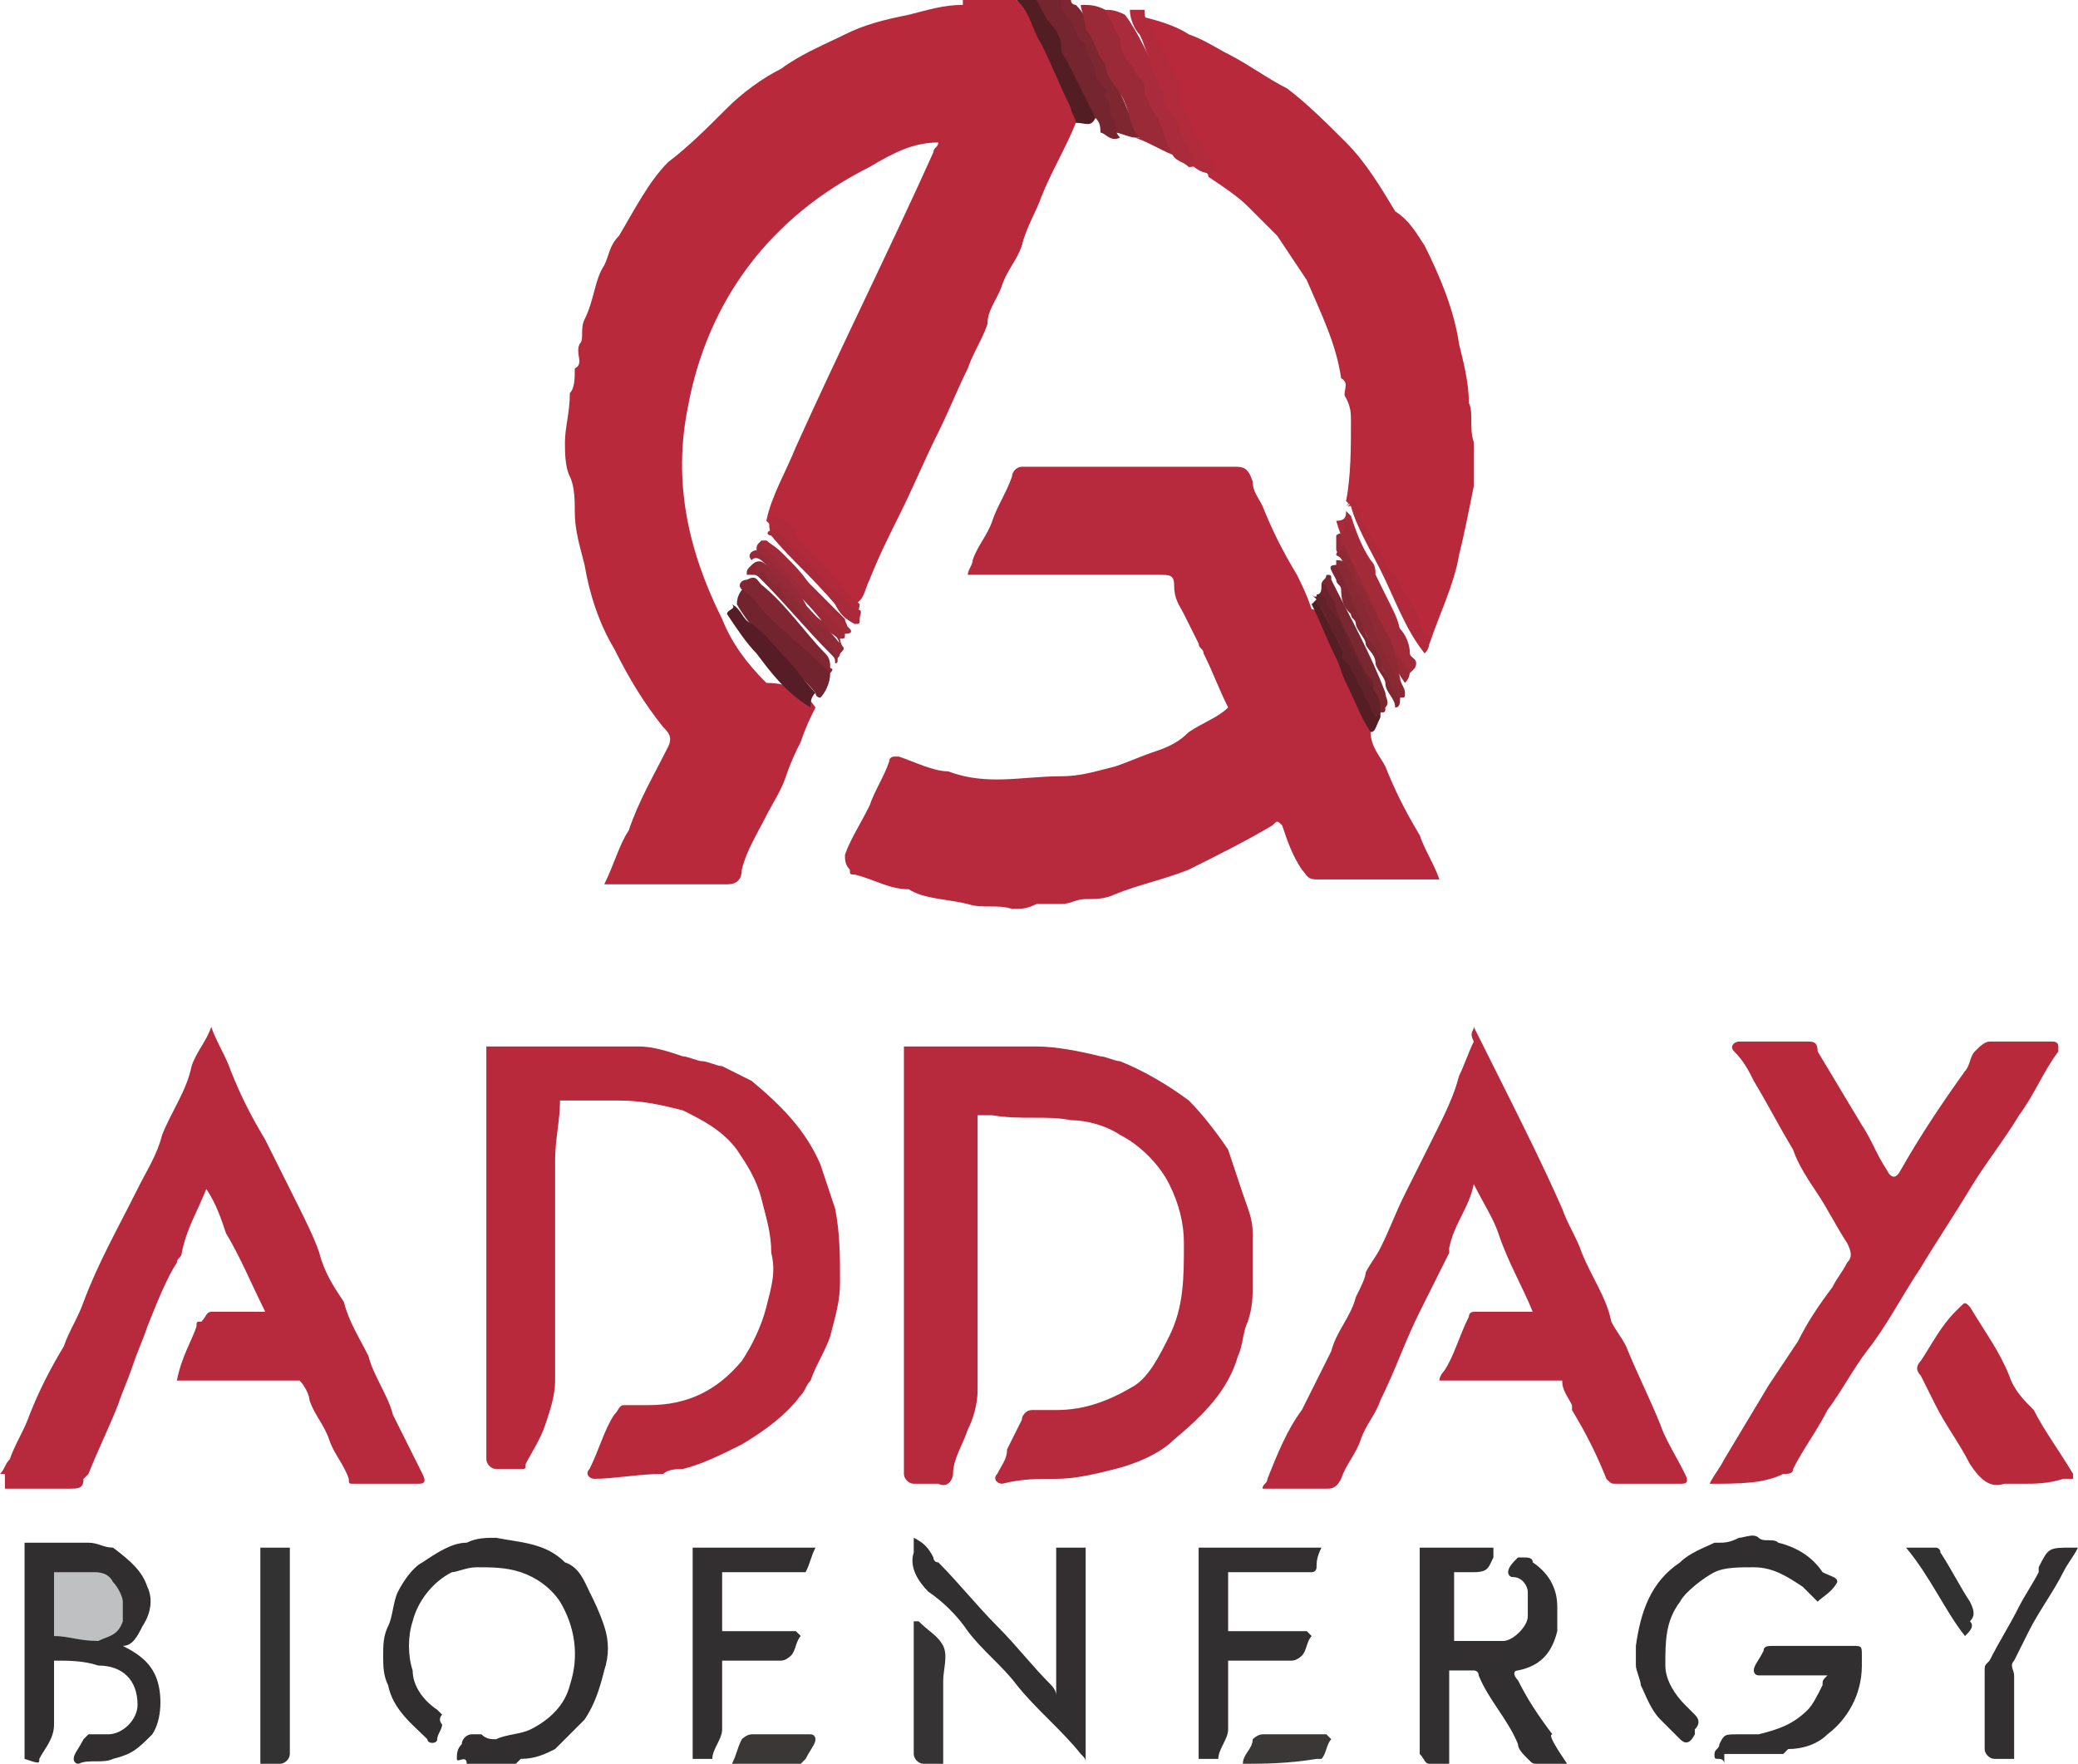 <?xml version="1.0" encoding="utf-8"?>
<!-- Generator: Adobe Illustrator 23.0.4, SVG Export Plug-In . SVG Version: 6.00 Build 0)  -->
<svg version="1.1" id="Layer_1" xmlns="http://www.w3.org/2000/svg" xmlns:xlink="http://www.w3.org/1999/xlink" x="0px" y="0px"
	 viewBox="0 0 42.3 35.9" style="enable-background:new 0 0 42.3 35.9;" xml:space="preserve">
<style type="text/css">
	.st0{fill:#312F30;}
	.st1{fill:#531D24;}
	.st2{fill:#B8293C;}
	.st3{fill:#323131;}
	.st4{fill:#B7293C;}
	.st5{fill:#302E2E;}
	.st6{fill:#7E2730;}
	.st7{fill:#75252F;}
	.st8{fill:#333232;}
	.st9{fill:#9A2A37;}
	.st10{fill:#353333;}
	.st11{fill:#71242E;}
	.st12{fill:#AA2B3B;}
	.st13{fill:#3A3737;}
	.st14{fill:#B12B3C;}
	.st15{fill:#571D26;}
	.st16{fill:#B02A3C;}
	.st17{fill:#802733;}
	.st18{fill:#551D24;}
	.st19{fill:#982A38;}
	.st20{fill:#A92B3B;}
	.st21{fill:#792730;}
	.st22{fill:#6C232C;}
	.st23{fill:#A22A39;}
	.st24{fill:#882934;}
	.st25{fill:#802732;}
	.st26{fill:#61222A;}
	.st27{fill:#882935;}
	.st28{fill:#8F2A35;}
	.st29{fill:#9C2A39;}
	.st30{fill:#8F2A37;}
	.st31{fill:#972A38;}
	.st32{fill:#BFC0C2;}
</style>
<g>
	<path class="st0" d="M42.3,31.5c-0.1,0.2-0.2,0.3-0.3,0.5c-0.2,0.4-0.5,0.8-0.7,1.2c-0.1,0.2-0.2,0.4-0.3,0.6c-0.1,0.1,0,0.2,0,0.3
		c0,0.5,0,1,0,1.5v0.2c-0.1,0-0.3,0-0.4,0c-0.1,0-0.2-0.1-0.2-0.2c0-0.5,0-1.1,0-1.6c0-0.1,0-0.1,0.1-0.2c0.2-0.4,0.4-0.7,0.6-1.1
		c0.1-0.2,0.3-0.5,0.4-0.7c0,0,0-0.1,0-0.1c0.2-0.4,0.2-0.4,0.7-0.4L42.3,31.5L42.3,31.5z"/>
	<path class="st1" d="M21.9,2.5c-0.2-0.3-0.4-0.6-0.5-1c-0.2-0.5-0.5-1-0.7-1.5c0,0,0,0,0-0.1h0.4c0.2,0.1,0.3,0.3,0.4,0.5
		c0.2,0.6,0.6,1.1,0.8,1.7c0,0.1,0.1,0.2,0,0.3C22.2,2.6,22.1,2.5,21.9,2.5"/>
	<path class="st2" d="M41.2,30.2c-0.1,0-0.2,0-0.4,0c-0.3,0.1-0.5-0.1-0.7-0.4c-0.2-0.4-0.5-0.8-0.7-1.2c-0.1-0.2-0.2-0.4-0.3-0.6
		c-0.1-0.1-0.1-0.2,0-0.3c0.2-0.3,0.4-0.7,0.7-1c0,0,0,0,0.1-0.1c0.1-0.1,0.1-0.1,0.2,0c0.3,0.5,0.6,0.9,0.8,1.4
		c0.1,0.3,0.3,0.5,0.5,0.7c0.2,0.4,0.5,0.8,0.8,1.3c0,0.1,0,0.1,0,0.1c0,0-0.1,0-0.2,0C41.7,30.2,41.4,30.2,41.2,30.2"/>
	<path class="st3" d="M40,33.3c-0.4-0.5-0.7-1.2-1.2-1.8c0.2,0,0.4,0,0.6,0c0,0,0.1,0,0.1,0.1c0.2,0.3,0.4,0.7,0.6,1
		c0.1,0.2,0.1,0.3,0,0.4C40.2,33.1,40.1,33.2,40,33.3"/>
	<path class="st2" d="M16.6,14.4c-0.1,0.2-0.2,0.4-0.3,0.7c-0.1,0.2-0.2,0.4-0.3,0.7c-0.1,0.3-0.3,0.6-0.4,0.8
		c-0.2,0.4-0.4,0.7-0.5,1.1C15.1,17.9,15,18,14.8,18c-0.8,0-1.5,0-2.3,0h-0.2c0.2-0.4,0.3-0.8,0.5-1.1c0.2-0.6,0.5-1.1,0.8-1.7
		c0.1-0.2,0-0.3-0.1-0.4c-0.4-0.5-0.7-1-1-1.6c-0.3-0.5-0.5-1.1-0.6-1.7c-0.1-0.4-0.2-0.7-0.2-1.1c0-0.2,0-0.5-0.1-0.7
		c-0.1-0.2-0.1-0.5-0.1-0.7c0-0.3,0.1-0.6,0.1-1c0.1-0.1,0.1-0.3,0.1-0.5c0.2-0.1,0-0.3,0.1-0.5c0.1-0.1,0-0.3,0.1-0.5
		c0.2-0.4,0.2-0.8,0.4-1.1c0.1-0.2,0.1-0.4,0.3-0.6c0.3-0.5,0.6-1.1,1-1.5C14,3,14.4,2.6,14.8,2.2c0.3-0.3,0.7-0.6,1.1-0.8
		c0.4-0.3,0.9-0.5,1.3-0.7c0.4-0.2,0.8-0.3,1.3-0.4c0.4-0.1,0.7-0.2,1.1-0.2c0,0,0,0,0-0.1h1.1c0.3,0.3,0.3,0.6,0.5,0.9
		c0.2,0.4,0.4,0.9,0.6,1.3c0,0.1,0.1,0.2,0.1,0.3c-0.2,0.5-0.5,1-0.7,1.5c-0.1,0.3-0.3,0.6-0.4,1c-0.1,0.3-0.3,0.5-0.4,0.8
		c-0.1,0.3-0.3,0.5-0.3,0.8c-0.1,0.3-0.3,0.6-0.4,0.9c-0.2,0.4-0.4,0.9-0.6,1.3c-0.3,0.6-0.5,1.1-0.8,1.7c-0.2,0.4-0.4,0.8-0.6,1.3
		c-0.1,0.2-0.1,0.4-0.3,0.5c-0.3-0.1-0.5-0.3-0.7-0.5c-0.4-0.4-0.7-0.8-1.1-1.2c0.1-0.5,0.4-1,0.6-1.5c0.9-2,1.9-4,2.8-6
		c0-0.1,0.1-0.1,0.1-0.2c-0.5,0-0.9,0.2-1.4,0.5c-2,1-3.3,2.7-3.7,4.9c-0.3,1.5,0,2.9,0.7,4.3c0.2,0.5,0.5,0.9,0.9,1.3
		C16.1,13.9,16.4,14.1,16.6,14.4"/>
	<path class="st4" d="M0,30c0.1-0.1,0.1-0.2,0.2-0.3c0.1-0.3,0.3-0.6,0.4-0.9c0.2-0.5,0.4-0.9,0.7-1.4c0.1-0.3,0.3-0.6,0.4-0.9
		C2,25.7,2.4,25,2.8,24.2c0.2-0.4,0.4-0.7,0.5-1.1c0.2-0.5,0.5-0.9,0.6-1.4c0.1-0.3,0.3-0.5,0.4-0.8c0.1,0.3,0.3,0.6,0.4,0.9
		c0.2,0.5,0.4,0.9,0.7,1.4c0.2,0.4,0.4,0.8,0.6,1.2c0.2,0.4,0.4,0.8,0.5,1.1c0.1,0.4,0.3,0.7,0.5,1c0.1,0.4,0.3,0.7,0.5,1.1
		C7.6,28,7.9,28.4,8,28.8c0.2,0.4,0.4,0.8,0.6,1.2c0.1,0.2,0,0.2-0.1,0.2c-0.4,0-0.9,0-1.3,0c-0.1,0-0.1,0-0.1-0.1
		c-0.1-0.3-0.3-0.5-0.4-0.8c-0.1-0.3-0.3-0.5-0.4-0.8c0-0.1-0.1-0.3-0.2-0.4H3.6C3.7,27.6,3.9,27.3,4,27c0-0.1,0-0.1,0.1-0.1
		c0.1-0.1,0.1-0.2,0.2-0.2c0.4,0,0.7,0,1.1,0c-0.3-0.6-0.5-1.1-0.8-1.6c-0.1-0.3-0.2-0.6-0.4-0.9c-0.2,0.5-0.4,0.8-0.5,1.3
		c0,0.1-0.1,0.1-0.1,0.2C3.4,26,3.2,26.5,3,27c-0.1,0.3-0.2,0.5-0.3,0.8c-0.1,0.3-0.2,0.5-0.3,0.8c-0.2,0.5-0.4,0.9-0.6,1.4
		c0,0-0.1,0.1-0.1,0.1c0,0.2-0.1,0.2-0.3,0.2c-0.4,0-0.9,0-1.3,0V30z"/>
	<path class="st5" d="M9.5,35.9c0-0.2-0.2,0-0.2-0.1c0-0.1,0-0.2,0.1-0.3c0-0.1,0.1-0.2,0.2-0.2c0.1,0,0.1,0,0.2,0
		c0.1,0.1,0.2,0.1,0.3,0.1c0.2-0.1,0.5-0.1,0.7-0.2c0.4-0.2,0.7-0.5,0.8-0.9c0.2-0.6,0.1-1.2-0.2-1.7c-0.2-0.3-0.5-0.5-0.8-0.6
		c-0.3-0.1-0.6-0.1-0.9-0.1c-0.2,0-0.4,0.1-0.5,0.1c-0.4,0.2-0.7,0.6-0.8,1c-0.1,0.3-0.1,0.7,0,1c0,0.3,0.2,0.6,0.5,0.8
		c0,0,0,0,0.1,0.1C8.9,35,9,35.1,9,35.1c0,0.1-0.1,0.2-0.1,0.3c0,0.1-0.2,0.1-0.2,0c-0.3-0.3-0.7-0.6-0.8-1.1
		c-0.1-0.2-0.1-0.4-0.1-0.6c0-0.2,0-0.4,0.1-0.6c0.1-0.2,0.1-0.5,0.2-0.7c0.1-0.2,0.3-0.5,0.5-0.6c0.3-0.2,0.6-0.4,0.9-0.4
		c0.2-0.1,0.4-0.1,0.6-0.1c0.5,0.1,1,0.1,1.4,0.5c0.3,0.1,0.4,0.4,0.5,0.6c0.1,0.2,0.2,0.4,0.3,0.7c0.1,0.3,0.1,0.6,0,0.9
		c-0.1,0.4-0.2,0.7-0.4,1c-0.2,0.2-0.4,0.4-0.6,0.6c-0.2,0.1-0.4,0.2-0.7,0.2c0,0,0,0-0.1,0.1H9.5z"/>
	<path class="st0" d="M22.1,35.9c0-0.1,0-0.1-0.1-0.2c-0.4-0.5-0.9-0.9-1.3-1.4c-0.3-0.4-0.7-0.7-1-1.1c-0.2-0.3-0.5-0.6-0.8-0.8
		c-0.2-0.2-0.4-0.5-0.3-0.8c0-0.1,0-0.2,0-0.3c0.2,0.1,0.3,0.2,0.4,0.4c0,0,0,0.1,0.1,0.1c0.4,0.4,0.8,0.9,1.2,1.3
		c0.4,0.4,0.7,0.8,1.1,1.2c0,0,0.1,0.1,0.1,0.2c0,0,0,0,0,0c0-1,0-2,0-3c0.2,0,0.4,0,0.6,0L22.1,35.9L22.1,35.9z"/>
	<path class="st0" d="M35.1,35.9c0-0.1-0.1-0.1-0.1-0.1c-0.1,0-0.1,0-0.1-0.1c0-0.1,0.1-0.1,0.1-0.2c0.1-0.2,0.1-0.2,0.4-0.2
		c0.1,0,0.3,0,0.4,0c0.4-0.1,0.7-0.2,1-0.5c0.1-0.1,0.2-0.3,0.3-0.5c0-0.1,0-0.1,0.1-0.2c-0.1,0-0.1,0-0.2,0c-0.4,0-0.8,0-1.2,0
		c-0.1,0-0.1-0.1-0.1-0.1c0-0.1,0.1-0.2,0.2-0.4c0-0.1,0.1-0.1,0.2-0.1c0.5,0,1.1,0,1.6,0c0.2,0,0.2,0,0.2,0.2c0,0.1,0,0.1,0,0.2
		c0,0.6-0.3,1.1-0.7,1.4c-0.2,0.2-0.5,0.3-0.8,0.3c0,0,0,0-0.1,0.1H35.1z"/>
	<path class="st6" d="M23.1,2.8c-0.1,0-0.3-0.1-0.4-0.1c-0.2-0.2-0.3-0.4-0.4-0.7c-0.2-0.6-0.5-1.1-0.8-1.6c-0.1-0.1-0.1-0.2,0-0.4
		h0.3c0,0.1,0.1,0.1,0.1,0.1c0.3,0.3,0.3,0.6,0.5,1c0.3,0.5,0.5,1,0.7,1.5C23.3,2.7,23.4,2.8,23.1,2.8"/>
	<path class="st7" d="M21.6,0c0,0.1,0,0.2,0.1,0.3c0,0,0,0.1,0.1,0.1c0.1,0.2,0.1,0.4,0.3,0.5c0,0.2,0.2,0.4,0.2,0.6
		c0,0.1,0.1,0.2,0.2,0.3c0.1,0.1-0.1,0.1,0,0.2c0.1,0,0.1,0.2,0.1,0.3c0,0.1,0.1,0.1,0.1,0.2c0,0.1,0,0.2,0.1,0.3
		c-0.2,0.1-0.3-0.1-0.4-0.1c0-0.1,0-0.2-0.1-0.3c-0.2-0.4-0.4-0.8-0.6-1.2c-0.1-0.1-0.1-0.2-0.1-0.3c0-0.1-0.1-0.3-0.2-0.4
		c-0.1-0.1-0.2-0.3-0.3-0.5H21.6z"/>
	<path class="st4" d="M27.9,14.9c0,0.3,0.2,0.5,0.3,0.7c0.2,0.5,0.4,0.9,0.7,1.4c0.1,0.3,0.3,0.6,0.4,0.9c0,0-0.1,0-0.1,0
		c-0.8,0-1.6,0-2.4,0c-0.2,0-0.2-0.1-0.3-0.2c-0.2-0.3-0.3-0.6-0.4-0.9c-0.1-0.1-0.1-0.1-0.2,0c-0.5,0.3-1.1,0.6-1.7,0.9
		c-0.5,0.2-1,0.3-1.5,0.5c-0.2,0.1-0.4,0.1-0.6,0.1c-0.2,0-0.3,0.1-0.5,0.1c-0.2,0-0.3,0-0.5,0c-0.2,0.1-0.3,0.1-0.5,0.1
		c-0.3-0.1-0.6,0-0.9-0.1c-0.4-0.1-0.9-0.1-1.2-0.3c-0.4,0-0.7-0.2-1.1-0.3c-0.1,0-0.1,0-0.1-0.1c-0.1-0.1-0.1-0.2-0.1-0.3
		c0.1-0.3,0.3-0.6,0.5-1c0.1-0.3,0.3-0.6,0.4-0.9c0-0.1,0.1-0.1,0.1-0.1c0,0,0.1,0,0.1,0c0.3,0.1,0.7,0.3,1,0.3
		c0.8,0.3,1.5,0.1,2.3,0.1c0.4,0,0.7-0.1,1.1-0.2c0.3-0.1,0.5-0.2,0.8-0.3c0.3-0.1,0.5-0.2,0.7-0.4c0.3-0.2,0.6-0.3,0.8-0.5
		c-0.2-0.4-0.3-0.7-0.5-1.1c0-0.1-0.1-0.1-0.1-0.2c-0.1-0.2-0.2-0.4-0.3-0.6c-0.1-0.2-0.2-0.3-0.2-0.6c0-0.2-0.1-0.2-0.3-0.2
		c-1.2,0-2.4,0-3.6,0h-0.3c0-0.1,0.1-0.2,0.1-0.3c0.1-0.3,0.3-0.5,0.4-0.8c0.1-0.3,0.3-0.6,0.4-0.9c0-0.1,0.1-0.2,0.2-0.2
		c0,0,0.1,0,0.1,0c1.4,0,2.8,0,4.2,0c0.2,0,0.3,0,0.4,0.3c0,0.2,0.1,0.3,0.2,0.5c0.2,0.5,0.4,0.9,0.7,1.4c0.1,0.2,0.2,0.4,0.3,0.7
		c0.1,0,0.2,0.1,0.2,0.2c0.3,0.7,0.7,1.4,1,2.1C27.9,14.8,27.9,14.9,27.9,14.9"/>
	<path class="st4" d="M18.3,21.3c1,0,1.9,0,2.8,0c0.4,0,0.9,0.1,1.3,0.2c0.1,0,0.3,0.1,0.4,0.1c0.5,0.2,1,0.5,1.4,0.8
		c0.3,0.3,0.6,0.7,0.8,1c0.1,0.3,0.2,0.6,0.3,0.9c0.1,0.3,0.2,0.5,0.2,0.8c0,0.1,0,0.2,0,0.3c0,0.1,0,0.3,0,0.5c0,0.1,0,0.1,0,0.2
		c0,0.3,0,0.5-0.1,0.8c-0.1,0.2-0.1,0.5-0.2,0.7c-0.2,0.7-0.7,1.2-1.3,1.7c-0.3,0.3-0.8,0.5-1.2,0.6c-0.4,0.1-0.8,0.2-1.2,0.2
		c-0.4,0-0.7,0-1.1,0.1c-0.1,0-0.2-0.1-0.1-0.2c0.1-0.2,0.2-0.3,0.2-0.5c0.1-0.2,0.2-0.4,0.3-0.6c0-0.1,0.1-0.2,0.2-0.2
		c0.2,0,0.3,0,0.5,0c0.6,0,1.1-0.2,1.6-0.5c0.3-0.2,0.5-0.6,0.7-1c0.3-0.6,0.3-1.2,0.3-1.9c0-0.4-0.1-0.8-0.3-1.2
		c-0.2-0.4-0.6-0.8-1-1c-0.3-0.2-0.7-0.3-1-0.3c-0.5-0.1-1,0-1.6-0.1c-0.1,0-0.2,0-0.3,0c0,0.1,0,0.2,0,0.3c0,1.8,0,3.5,0,5.3
		c0,0.3-0.1,0.6-0.2,0.8c-0.1,0.3-0.3,0.6-0.3,0.9c0,0.1-0.1,0.3-0.3,0.2c-0.2,0-0.3,0-0.5,0c-0.1,0-0.2-0.1-0.2-0.2
		c0,0,0-0.1,0-0.1v-8.3V21.3z"/>
	<path class="st2" d="M9.8,21.3c1.1,0,2.1,0,3.2,0c0.3,0,0.6,0.1,0.9,0.2c0.1,0,0.3,0.1,0.4,0.1c0.1,0,0.3,0.1,0.4,0.1
		c0.2,0.1,0.4,0.2,0.6,0.3c0.6,0.5,1.1,1,1.4,1.7c0.1,0.3,0.2,0.6,0.3,0.9c0.1,0.5,0.1,1,0.1,1.5c0,0.4-0.1,0.7-0.2,1.1
		c-0.1,0.3-0.3,0.6-0.4,0.9c-0.1,0.1-0.1,0.2-0.2,0.3c-0.3,0.4-0.7,0.7-1.2,1c-0.4,0.2-0.8,0.4-1.2,0.5c-0.1,0-0.3,0-0.4,0.1
		c-0.5,0-1,0.1-1.4,0.1c-0.1,0-0.2-0.1-0.1-0.2c0.2-0.4,0.3-0.8,0.5-1.1c0.1-0.1,0.1-0.2,0.2-0.2c0.2,0,0.3,0,0.5,0
		c0.8,0,1.4-0.3,1.9-0.9c0.2-0.3,0.4-0.7,0.5-1.1c0.1-0.4,0.2-0.7,0.1-1.1c0-0.4-0.1-0.7-0.2-1.1c-0.1-0.4-0.3-0.7-0.5-1
		c-0.3-0.4-0.7-0.6-1.1-0.8c-0.4-0.1-0.8-0.2-1.3-0.2c-0.4,0-0.8,0-1.2,0c0,0.4-0.1,0.8-0.1,1.2c0,0.4,0,0.8,0,1.2
		c0,1.1,0,2.2,0,3.3c0,0.3-0.1,0.6-0.2,0.9c-0.1,0.3-0.3,0.6-0.4,0.8c0,0.1,0,0.1-0.1,0.1c-0.2,0-0.4,0-0.5,0
		c-0.1,0-0.2-0.1-0.2-0.2c0-0.1,0-0.1,0-0.2V21.3z"/>
	<path class="st2" d="M23.1,0.3c0.4,0.1,0.8,0.2,1.1,0.4c0.3,0.1,0.6,0.3,0.8,0.4c0.4,0.2,0.8,0.5,1.2,0.7c0.4,0.3,0.8,0.7,1.2,1.1
		c0.4,0.4,0.7,0.9,1,1.4C28.7,4.5,28.8,4.7,29,5c0.3,0.6,0.6,1.3,0.7,2c0.1,0.4,0.2,0.8,0.2,1.2C30,8.4,29.9,8.7,30,9
		c0,0.3,0,0.6,0,0.9c-0.1,0.5-0.2,1-0.3,1.4c-0.1,0.6-0.4,1.2-0.6,1.8c0,0,0,0-0.1,0c-0.2-0.1-0.2-0.3-0.3-0.4
		c-0.3-0.8-0.8-1.5-1.1-2.3c0-0.1-0.1-0.1-0.2-0.2c0.1-0.5,0.1-1.1,0.1-1.6c0-0.2,0-0.3-0.1-0.5c-0.1-0.1,0.1-0.3-0.1-0.4
		c-0.1-0.7-0.4-1.3-0.7-2c-0.2-0.3-0.4-0.6-0.6-0.9c-0.2-0.2-0.4-0.4-0.6-0.6c-0.2-0.2-0.5-0.4-0.8-0.6c0,0,0-0.1-0.1-0.1
		C24.3,3,24,2.5,23.8,1.9c-0.2-0.4-0.4-0.8-0.6-1.2C23.1,0.6,23,0.4,23.1,0.3"/>
	<path class="st4" d="M30,20.9c0.2,0.4,0.4,0.8,0.6,1.2c0.4,0.8,0.8,1.6,1.2,2.5c0.1,0.3,0.3,0.6,0.4,0.9c0.2,0.5,0.5,0.9,0.6,1.4
		c0.1,0.2,0.2,0.3,0.3,0.5c0.2,0.5,0.5,1.1,0.7,1.6c0.1,0.3,0.3,0.6,0.5,1c0.1,0.2,0,0.2-0.1,0.2c-0.4,0-0.9,0-1.3,0
		c-0.1,0-0.1,0-0.2-0.1c-0.2-0.5-0.4-0.9-0.7-1.4c0,0,0-0.1,0-0.1c-0.1-0.2-0.2-0.3-0.2-0.5c-0.2,0-0.3,0-0.5,0c-0.6,0-1.2,0-1.8,0
		h-0.2c0-0.1,0.1-0.2,0.1-0.2c0.2-0.3,0.3-0.7,0.5-1.1c0-0.1,0.1-0.1,0.1-0.1c0.4,0,0.8,0,1.2,0c-0.2-0.5-0.5-1-0.7-1.6
		c-0.1-0.3-0.3-0.6-0.5-1c-0.1,0.5-0.4,0.8-0.5,1.3c0,0,0,0,0,0.1c-0.2,0.4-0.4,0.8-0.6,1.2c-0.3,0.6-0.5,1.2-0.8,1.8
		c-0.1,0.3-0.3,0.5-0.4,0.8c-0.1,0.3-0.3,0.5-0.4,0.8c-0.1,0.2-0.2,0.2-0.3,0.2c-0.4,0-0.9,0-1.3,0c0-0.1,0.1-0.1,0.1-0.2
		c0.2-0.5,0.4-1,0.7-1.4c0.2-0.4,0.4-0.8,0.6-1.2c0.1-0.4,0.4-0.7,0.5-1.1c0.1-0.2,0.2-0.4,0.2-0.5c0.1-0.2,0.2-0.3,0.3-0.5
		c0.2-0.4,0.3-0.7,0.5-1.1c0.2-0.4,0.4-0.8,0.6-1.2c0.2-0.4,0.4-0.8,0.5-1.2c0.1-0.2,0.2-0.5,0.3-0.7C29.9,21,30,21,30,20.9"/>
	<path class="st2" d="M34.8,30.2c0.1-0.2,0.2-0.3,0.3-0.5c0.3-0.5,0.6-1,0.9-1.5c0.2-0.3,0.4-0.6,0.6-0.9c0.2-0.4,0.4-0.7,0.7-1.1
		c0.1-0.2,0.2-0.3,0.3-0.5c0.1-0.1,0.1-0.2,0-0.4c-0.2-0.3-0.4-0.7-0.6-1c-0.2-0.3-0.4-0.6-0.5-0.9c-0.3-0.5-0.5-0.9-0.8-1.4
		c-0.1-0.2-0.2-0.4-0.4-0.6c-0.1-0.1,0-0.2,0.1-0.2c0.5,0,0.9,0,1.4,0c0.1,0,0.2,0,0.2,0.2c0.3,0.5,0.6,1,0.9,1.5
		c0.2,0.3,0.3,0.6,0.5,0.9c0.1,0.2,0.2,0.2,0.3,0c0.4-0.7,0.8-1.3,1.3-2c0.1-0.1,0.1-0.3,0.2-0.4c0.1-0.1,0.2-0.2,0.3-0.2
		c0.4,0,0.9,0,1.3,0c0,0,0.1,0,0.1,0.1c0,0,0,0.1,0,0.1c-0.3,0.4-0.5,0.9-0.8,1.3c-0.3,0.5-0.7,1-1,1.5c-0.3,0.5-0.7,1.1-1,1.6
		c-0.4,0.6-0.7,1.2-1.1,1.7c-0.3,0.4-0.5,0.8-0.8,1.2c-0.2,0.4-0.5,0.8-0.7,1.2c0,0.1-0.1,0.1-0.2,0.1
		C35.9,30.2,35.4,30.2,34.8,30.2"/>
	<path class="st5" d="M1.1,33.8c0,0.4,0,0.9,0,1.3c0,0.3-0.2,0.5-0.3,0.7c0,0.1,0,0.1-0.3,0v-4.4c0.4,0,0.9,0,1.3,0
		c0.2,0,0.3,0.1,0.5,0.1C2.7,31.8,2.9,32,3,32.3c0.1,0.2,0.1,0.5-0.1,0.8c-0.1,0.2-0.2,0.4-0.4,0.4c0.4,0.2,0.6,0.4,0.7,0.7
		c0.1,0.3,0.1,0.8-0.1,1.1c-0.3,0.3-0.4,0.4-0.8,0.5c-0.2,0.1-0.5,0-0.7,0.1c-0.1,0-0.1-0.1-0.1-0.1c0-0.1,0.1-0.2,0.2-0.4
		c0,0,0.1-0.1,0.1-0.1c0.1,0,0.2,0,0.4,0c0.3,0,0.6-0.3,0.6-0.6c0-0.5-0.3-0.8-0.8-0.8C1.7,33.8,1.4,33.8,1.1,33.8"/>
	<path class="st0" d="M31.9,35.9c-0.2,0-0.4,0-0.6,0c-0.1,0-0.1,0-0.2-0.1c-0.1-0.1-0.2-0.2-0.2-0.3c-0.2-0.5-0.6-0.9-0.8-1.4
		C30.1,34,30,34,30,34c-0.2,0-0.3,0-0.5,0v1.9c-0.2,0-0.3,0-0.4,0c-0.1,0-0.1-0.1-0.2-0.2c0,0,0,0,0-0.1v-4.1h1.5c0,0.1,0,0.2,0,0.2
		c-0.1,0.2-0.1,0.3-0.4,0.3c-0.1,0-0.3,0-0.4,0c0,0,0,0,0,0v1.4c0.3,0,0.7,0,1,0c0.2,0,0.5-0.3,0.5-0.5c0-0.2,0-0.3,0-0.5
		c0-0.1-0.1-0.3-0.3-0.3c-0.1,0-0.1-0.1-0.1-0.1c0-0.1,0.1-0.2,0.2-0.3c0,0,0.1,0,0.1,0c0.1,0,0.2,0,0.2,0.1
		c0.3,0.2,0.5,0.5,0.5,0.9c0,0.2,0,0.3,0,0.5c-0.1,0.4-0.3,0.7-0.8,0.8c-0.1,0-0.1,0.1,0,0.2c0.2,0.4,0.4,0.7,0.7,1.1
		C31.5,35.3,31.7,35.6,31.9,35.9"/>
	<path class="st0" d="M14.1,31.5h2.5c-0.1,0.2-0.1,0.3-0.2,0.5c0,0-0.1,0-0.1,0c-0.5,0-1.1,0-1.6,0v1.2H16c0.1,0,0.2,0,0.2,0
		c0,0,0.1,0.1,0.1,0.1c-0.1,0.1-0.1,0.3-0.2,0.4c0,0-0.1,0.1-0.2,0.1c-0.3,0-0.7,0-1,0h-0.2c0,0.5,0,1,0,1.4c0,0.2-0.2,0.4-0.2,0.6
		c0,0-0.1,0-0.1,0c-0.1,0-0.2,0-0.3,0V31.5z"/>
	<path class="st0" d="M24.4,31.5h2.5c-0.1,0.2-0.1,0.3-0.1,0.4c0,0,0,0.1-0.1,0.1c-0.1,0-0.1,0-0.2,0H25v1.2h1.3c0.1,0,0.2,0,0.3,0
		c0,0,0.1,0.1,0.1,0.1c-0.1,0.1-0.1,0.3-0.2,0.4c0,0-0.1,0.1-0.2,0.1c-0.3,0-0.7,0-1,0H25c0,0.5,0,1,0,1.4c0,0.2-0.2,0.4-0.2,0.6
		c0,0-0.1,0-0.1,0c-0.1,0-0.2,0-0.3,0V31.5z"/>
	<path class="st5" d="M37.4,32.2C37.4,32.2,37.4,32.2,37.4,32.2c-0.1,0.2-0.3,0.3-0.4,0.4c-0.1-0.1-0.2-0.2-0.3-0.3
		c-0.3-0.2-0.6-0.4-1-0.4c-0.3,0-0.6,0-0.8,0.1c-0.2,0.1-0.6,0.4-0.7,0.6c-0.3,0.4-0.3,0.8-0.3,1.3c0,0.3,0.2,0.6,0.4,0.8
		c0.1,0.1,0.2,0.2,0.2,0.2c0.1,0.1,0.1,0.2,0,0.3c0,0,0,0.1,0,0.1c-0.1,0.2-0.2,0.2-0.3,0.1c-0.1-0.1-0.3-0.3-0.4-0.4
		c-0.2-0.2-0.3-0.5-0.4-0.7c0-0.1-0.1-0.3-0.1-0.4c0-0.1,0-0.3,0-0.4c0.1-0.7,0.3-1.3,0.9-1.7c0.2-0.2,0.5-0.3,0.7-0.4
		c0,0,0.1,0,0.1,0c0.1,0,0.2,0,0.4-0.1c0.1,0,0.3-0.1,0.4,0c0.1,0.1,0.3,0,0.4,0.1c0.4,0.1,0.7,0.3,0.9,0.6
		C37.3,32.1,37.4,32.1,37.4,32.2"/>
	<path class="st8" d="M5.3,35.9v-4.4h0.6v0.2v3.8c0,0.1,0,0.1,0,0.2c0,0.1-0.1,0.2-0.2,0.2C5.5,35.9,5.4,35.9,5.3,35.9"/>
	<path class="st9" d="M23.1,2.8c0,0,0.2,0,0.1,0c-0.2-0.2-0.2-0.5-0.3-0.7c-0.1-0.3-0.4-0.5-0.4-0.8c-0.2-0.2-0.2-0.5-0.4-0.7
		C22.1,0.4,22,0.2,22,0.1c0.2,0,0.3,0,0.5,0.1c0.2,0.1,0.2,0.2,0.3,0.4c0.1,0.3,0.3,0.6,0.4,0.8c0.2,0.5,0.5,1.1,0.8,1.6
		c0,0.1,0.1,0.2,0,0.2C23.7,3.1,23.4,2.9,23.1,2.8C23.1,2.8,23.1,2.8,23.1,2.8"/>
	<path class="st10" d="M19.2,35.9c-0.1,0-0.3,0-0.4,0c-0.1,0-0.2-0.1-0.2-0.2c0-0.1,0-0.3,0-0.4v-2.3c0,0,0.1,0,0.1,0
		c0.2,0.2,0.4,0.3,0.5,0.5c0.1,0.2,0,0.5,0,0.7V35.9z"/>
	<path class="st11" d="M16.9,13.7c0,0.2-0.1,0.4-0.2,0.5c0,0-0.1,0-0.1-0.1c-0.5-0.6-1.2-1.1-1.6-1.8c0-0.2,0.1-0.3,0.2-0.4
		c0.1,0,0.2,0.1,0.3,0.2c0.4,0.5,0.9,0.9,1.3,1.4C16.8,13.5,16.9,13.6,16.9,13.7"/>
	<path class="st12" d="M23.9,3.2C23.9,3.1,24,3.1,23.9,3.2c-0.2-0.3-0.2-0.6-0.4-0.9c-0.1-0.1-0.1-0.2-0.2-0.4c0-0.1,0-0.3-0.1-0.3
		c-0.1-0.1-0.1-0.2-0.2-0.3c-0.1-0.1-0.2-0.3-0.2-0.5c-0.1-0.2-0.2-0.4-0.3-0.6c0.1,0,0.2,0,0.4,0.1c0.3,0.4,0.5,0.9,0.7,1.3
		c0.2,0.5,0.5,1,0.7,1.5c0,0.1,0.2,0.3-0.1,0.3C24.1,3.3,24,3.3,23.9,3.2"/>
	<path class="st13" d="M25.3,35.9c0-0.2,0.2-0.3,0.2-0.5c0,0,0.1-0.1,0.2-0.1c0.4,0,0.9,0,1.3,0c0,0,0.1,0.1,0.1,0.1
		c-0.1,0.1-0.1,0.3-0.2,0.4c0,0-0.1,0-0.1,0C26.2,35.9,25.7,35.9,25.3,35.9"/>
	<path class="st13" d="M14.9,35.9c0.1-0.2,0.1-0.3,0.2-0.5c0,0,0.1-0.1,0.2-0.1c0.4,0,0.8,0,1.2,0c0.1,0,0.1,0.1,0.1,0.1
		c0,0.1-0.1,0.2-0.2,0.4c0,0-0.1,0.1-0.1,0.1C15.8,35.9,15.4,35.9,14.9,35.9"/>
	<path class="st14" d="M24.2,3.3c0.1,0,0.1,0,0.1-0.1c0-0.1-0.1-0.1-0.1-0.2c0-0.1-0.2-0.1-0.1-0.2C24.1,2.8,24,2.7,24,2.6
		c0-0.1-0.1-0.2-0.1-0.2c-0.1-0.2-0.3-0.3-0.2-0.5c0-0.1-0.1-0.1-0.1-0.2c-0.1-0.2-0.2-0.3-0.2-0.5c-0.1-0.2-0.1-0.3-0.2-0.5
		c-0.1-0.1-0.2-0.3-0.2-0.5c0.1,0,0.1,0,0.2,0c0,0,0.1,0,0.1,0c0,0.1,0,0.2,0.1,0.3c0.2,0.4,0.4,0.8,0.6,1.2c0,0,0,0.1,0,0.1
		c0,0.3,0.2,0.6,0.3,0.8c0.1,0.3,0.3,0.5,0.4,0.8c0,0,0,0.1,0.1,0.1c0,0,0,0,0,0c0,0,0,0,0,0C24.5,3.6,24.3,3.4,24.2,3.3"/>
	<path class="st15" d="M14.9,12.3c0.2,0.1,0.2,0.3,0.4,0.4c0.3,0.2,0.5,0.5,0.7,0.7c0.2,0.2,0.4,0.5,0.6,0.7
		c-0.1,0.1-0.1,0.2-0.1,0.3c-0.5-0.3-0.8-0.7-1.1-1.1c-0.2-0.2-0.4-0.5-0.6-0.8C14.8,12.4,15,12.4,14.9,12.3
		C14.9,12.3,14.9,12.3,14.9,12.3C14.9,12.3,14.9,12.3,14.9,12.3"/>
	<path class="st16" d="M27.4,10.3C27.5,10.3,27.5,10.2,27.4,10.3c0.1-0.1,0.1-0.2,0.2-0.1c0,0.1,0.1,0.2,0.1,0.2
		c0,0.1,0,0.2,0.1,0.3c0.1,0.2,0.2,0.4,0.3,0.5c0.1,0.2,0.1,0.4,0.3,0.5c0.1,0.2,0.2,0.4,0.3,0.5c0.1,0.2,0.2,0.4,0.2,0.5
		c0,0.1,0.1,0.2,0.2,0.3c0,0.1,0,0.2-0.1,0.3c-0.4-0.5-0.6-1.1-0.9-1.7c-0.2-0.4-0.5-0.9-0.6-1.3V10.3z"/>
	<path class="st17" d="M16.9,13.7c-0.4-0.4-0.9-0.8-1.3-1.2c-0.2-0.2-0.3-0.4-0.5-0.5c-0.1-0.1,0-0.2,0.1-0.2c0.2-0.1,0.2,0,0.3,0.1
		c0.5,0.4,0.9,1,1.3,1.4c0.1,0.1,0.1,0.2,0.1,0.3C16.9,13.6,17,13.6,16.9,13.7"/>
	<path class="st18" d="M27.9,14.9c-0.2-0.3-0.3-0.6-0.5-1c-0.1-0.2-0.1-0.3-0.2-0.5c-0.2-0.4-0.3-0.7-0.5-1.1c0,0,0.1-0.1,0.1-0.1
		c0.1,0,0.1,0,0.2,0.1c0.4,0.7,0.7,1.5,1.1,2.2c0,0,0,0.1,0,0.1C28,14.8,28,14.9,27.9,14.9"/>
	<path class="st16" d="M15.8,10.5c0.2,0.1,0.3,0.2,0.4,0.3c0,0,0,0,0,0.1c0.3,0.4,0.7,0.7,1,1.1c0.1,0.1,0.2,0.2,0.3,0.3
		c0,0.1-0.1,0.3-0.1,0.4c-0.6-0.6-1.1-1.2-1.7-1.8C15.6,10.6,15.7,10.5,15.8,10.5"/>
	<path class="st19" d="M27.2,11.2c0-0.1,0-0.1,0-0.2c0,0,0-0.1,0-0.1c0.1-0.1,0.2,0,0.2,0.1c0.2,0.2,0.2,0.5,0.4,0.7
		c0.2,0.5,0.4,0.9,0.7,1.4c0.1,0.2,0.1,0.3,0.2,0.5c0,0.1,0,0.2-0.1,0.3c-0.3-0.4-0.4-0.9-0.7-1.3C27.7,12.2,27.5,11.7,27.2,11.2"/>
	<path class="st20" d="M15.7,10.8c0.1,0,0.1,0,0.2,0.1c0.3,0.3,0.5,0.5,0.8,0.8c0.1,0.1,0.1,0.3,0.3,0.3c0.1,0.1,0.2,0.2,0.3,0.3
		c0,0,0.1,0.1,0.1,0.1c0.2,0,0.1,0.1,0.1,0.2c0,0.1,0,0.1-0.1,0.1c-0.2-0.1-0.3-0.2-0.4-0.4c-0.4-0.5-0.9-0.9-1.3-1.4
		C15.6,10.9,15.6,10.8,15.7,10.8"/>
	<path class="st21" d="M26.9,11.9c0-0.1,0.1-0.1,0.1-0.2c0.1,0,0.1,0,0.1,0.1c0.4,0.8,0.8,1.5,1.1,2.3c0,0.1,0.1,0.2,0,0.3
		c0,0.1,0,0.1-0.1,0.1c-0.3-0.3-0.4-0.7-0.6-1.1C27.4,12.9,27.1,12.5,26.9,11.9"/>
	<path class="st20" d="M27.4,10.4c0,0,0.1,0.1,0.1,0.1c0.1,0.3,0.2,0.6,0.4,0.9c0.1,0.1,0.1,0.2,0.1,0.3c0.1,0.2,0.2,0.4,0.3,0.6
		c0.1,0.2,0.2,0.4,0.2,0.6c0,0.1,0.1,0.2,0.1,0.2c0.1,0.1,0.1,0.2,0.1,0.3c0,0.1,0,0.1-0.1,0.1c-0.2-0.3-0.3-0.6-0.5-0.9
		c-0.3-0.7-0.7-1.3-0.9-2C27.4,10.6,27.4,10.5,27.4,10.4"/>
	<path class="st22" d="M26.9,11.9c0,0,0.1,0,0.1,0c0,0.2,0.2,0.3,0.2,0.5c0.1,0.3,0.3,0.6,0.4,0.9c0.1,0.2,0.2,0.4,0.3,0.5
		c0.1,0.1,0,0.3,0.1,0.4c0.1,0.1,0.1,0.2,0.1,0.3c0,0-0.1,0.1-0.1,0.1c-0.3-0.6-0.6-1.2-0.9-1.8c-0.1-0.2-0.3-0.5-0.3-0.7
		C26.9,12.1,26.9,12,26.9,11.9"/>
	<path class="st23" d="M27.4,10.6c0.2,0.3,0.4,0.6,0.5,0.9c0,0.1,0,0.1,0.1,0.2c0.2,0.4,0.3,0.8,0.5,1.1c0.1,0.1,0.2,0.3,0.2,0.5
		c0,0.1,0.2,0.1,0.1,0.3c0,0,0,0-0.1,0.1c-0.1-0.1-0.1-0.2-0.2-0.3c-0.1-0.1-0.1-0.2-0.2-0.3c-0.2-0.4-0.3-0.7-0.5-1.1
		c-0.1-0.2-0.2-0.4-0.2-0.5c0-0.1-0.2-0.2-0.2-0.4c0,0-0.1,0-0.1,0c0-0.1,0-0.1,0-0.2C27.4,10.7,27.4,10.7,27.4,10.6"/>
	<path class="st24" d="M27.2,11.5v-0.1c0.2,0,0.2,0.1,0.3,0.2c0.3,0.7,0.7,1.4,1,2.2c0,0.1,0.1,0.2,0.1,0.3c0,0.1,0,0.1-0.1,0.1
		c-0.1,0-0.1-0.1-0.2-0.2c-0.3-0.8-0.8-1.6-1.1-2.4C27.1,11.6,27.1,11.5,27.2,11.5"/>
	<path class="st25" d="M27.2,11.5c0.2,0.4,0.4,0.9,0.6,1.4c0.1,0.2,0.2,0.3,0.3,0.5c0,0.2,0.1,0.3,0.2,0.5c0,0.1,0.1,0.2,0.2,0.3
		c0,0.1,0,0.2-0.1,0.2c0-0.2-0.2-0.3-0.2-0.5c0-0.1-0.2-0.3-0.2-0.4c0-0.2-0.2-0.3-0.2-0.4c0-0.1-0.2-0.3-0.2-0.4
		c0-0.1-0.1-0.1-0.1-0.2c-0.1-0.1-0.2-0.2-0.2-0.5c0-0.1-0.1-0.1-0.1-0.2C27.1,11.6,27,11.5,27.2,11.5"/>
	<path class="st26" d="M26.9,12.1c0,0,0.1,0.1,0.1,0.1c0,0.2,0.2,0.3,0.3,0.5c0.1,0.2,0.1,0.4,0.2,0.5c0.2,0.3,0.3,0.6,0.5,0.9
		c0.1,0.1,0.1,0.3,0.1,0.4c0,0,0,0-0.1,0.1c-0.1-0.2-0.2-0.4-0.3-0.6c-0.1-0.2-0.2-0.5-0.4-0.6c0.1-0.2-0.1-0.4-0.2-0.6
		c-0.1-0.2-0.1-0.4-0.3-0.5c0,0,0-0.1,0-0.1c0,0-0.1-0.1-0.1-0.1C26.8,12.2,26.8,12.1,26.9,12.1"/>
	<path class="st27" d="M17,13.5c0-0.1,0-0.1-0.1-0.2c-0.5-0.5-0.9-1-1.4-1.5c-0.1-0.1-0.1-0.1-0.2-0.1c0,0-0.1,0-0.1,0
		c0-0.1,0-0.1,0.1-0.2c0.1-0.1,0.2-0.1,0.3,0c0.5,0.5,1,1,1.5,1.6c0.1,0.1,0.1,0.1,0,0.2C17,13.4,17.1,13.5,17,13.5"/>
	<path class="st28" d="M28.5,14c-0.1-0.3-0.3-0.6-0.4-0.9c-0.1-0.2-0.2-0.5-0.3-0.7c0-0.1-0.1-0.2-0.2-0.4c0-0.1-0.1-0.2-0.1-0.3
		c-0.1-0.2-0.1-0.3-0.3-0.4c0,0,0-0.1,0.1-0.1c0.1,0,0.1,0,0.1,0.1c0.1,0.1,0.2,0.3,0.2,0.4c0,0.2,0.2,0.2,0.2,0.4
		c0.2,0.3,0.3,0.6,0.5,0.9C28.4,13.3,28.5,13.6,28.5,14C28.6,14,28.5,14,28.5,14"/>
	<path class="st29" d="M17.2,12.9c0,0.1,0,0.1-0.1,0.1c-0.2-0.1-0.3-0.2-0.4-0.4c-0.4-0.5-0.9-0.9-1.3-1.4c0-0.1,0-0.1,0.1-0.2
		c0.4,0.1,0.6,0.5,0.9,0.8c0.3,0.3,0.5,0.5,0.8,0.8C17.2,12.7,17.3,12.7,17.2,12.9"/>
	<path class="st23" d="M17.2,12.9c-0.6-0.6-1.1-1.2-1.7-1.8c0,0,0,0,0,0c0-0.1,0-0.1,0.1-0.1c0.4,0.3,0.8,0.7,1,1.1
		c0.1,0.2,0.3,0.3,0.4,0.4c0.1,0.1,0.2,0.2,0.3,0.3C17.3,12.8,17.4,12.9,17.2,12.9"/>
	<path class="st30" d="M17,13.4c0,0,0-0.1,0-0.1c-0.3-0.3-0.6-0.7-0.9-1c-0.1-0.1-0.2-0.2-0.2-0.3c0-0.1-0.1-0.1-0.1-0.1
		c-0.1,0-0.2-0.1-0.2-0.2c-0.1-0.1-0.1,0-0.2,0c-0.1-0.1,0-0.1,0-0.2c0.1-0.1,0.2,0,0.3,0.1c0.5,0.5,0.9,1,1.3,1.4
		c0.1,0.1,0.2,0.2,0.1,0.3C17.1,13.3,17.1,13.4,17,13.4"/>
	<path class="st31" d="M17.1,13.2c0-0.2-0.1-0.3-0.3-0.4c-0.2-0.1-0.3-0.2-0.4-0.4c0-0.1-0.1-0.1-0.2-0.2c-0.2-0.2-0.4-0.4-0.6-0.7
		c-0.1-0.1-0.2-0.2-0.3-0.1c-0.1-0.1,0-0.2,0.1-0.2c0.4,0.3,0.8,0.7,1,1.1c0.1,0.2,0.3,0.3,0.4,0.4c0.1,0.1,0.2,0.2,0.3,0.3
		C17.1,13.1,17.2,13.2,17.1,13.2"/>
	<path class="st32" d="M1.1,33.3V32c0.3,0,0.5,0,0.8,0c0.1,0,0.3,0,0.4,0.2c0.1,0.1,0.2,0.3,0.2,0.4c0,0.1,0,0.3,0,0.4
		c-0.1,0.3-0.3,0.3-0.5,0.4C1.6,33.4,1.4,33.3,1.1,33.3"/>
</g>
</svg>
